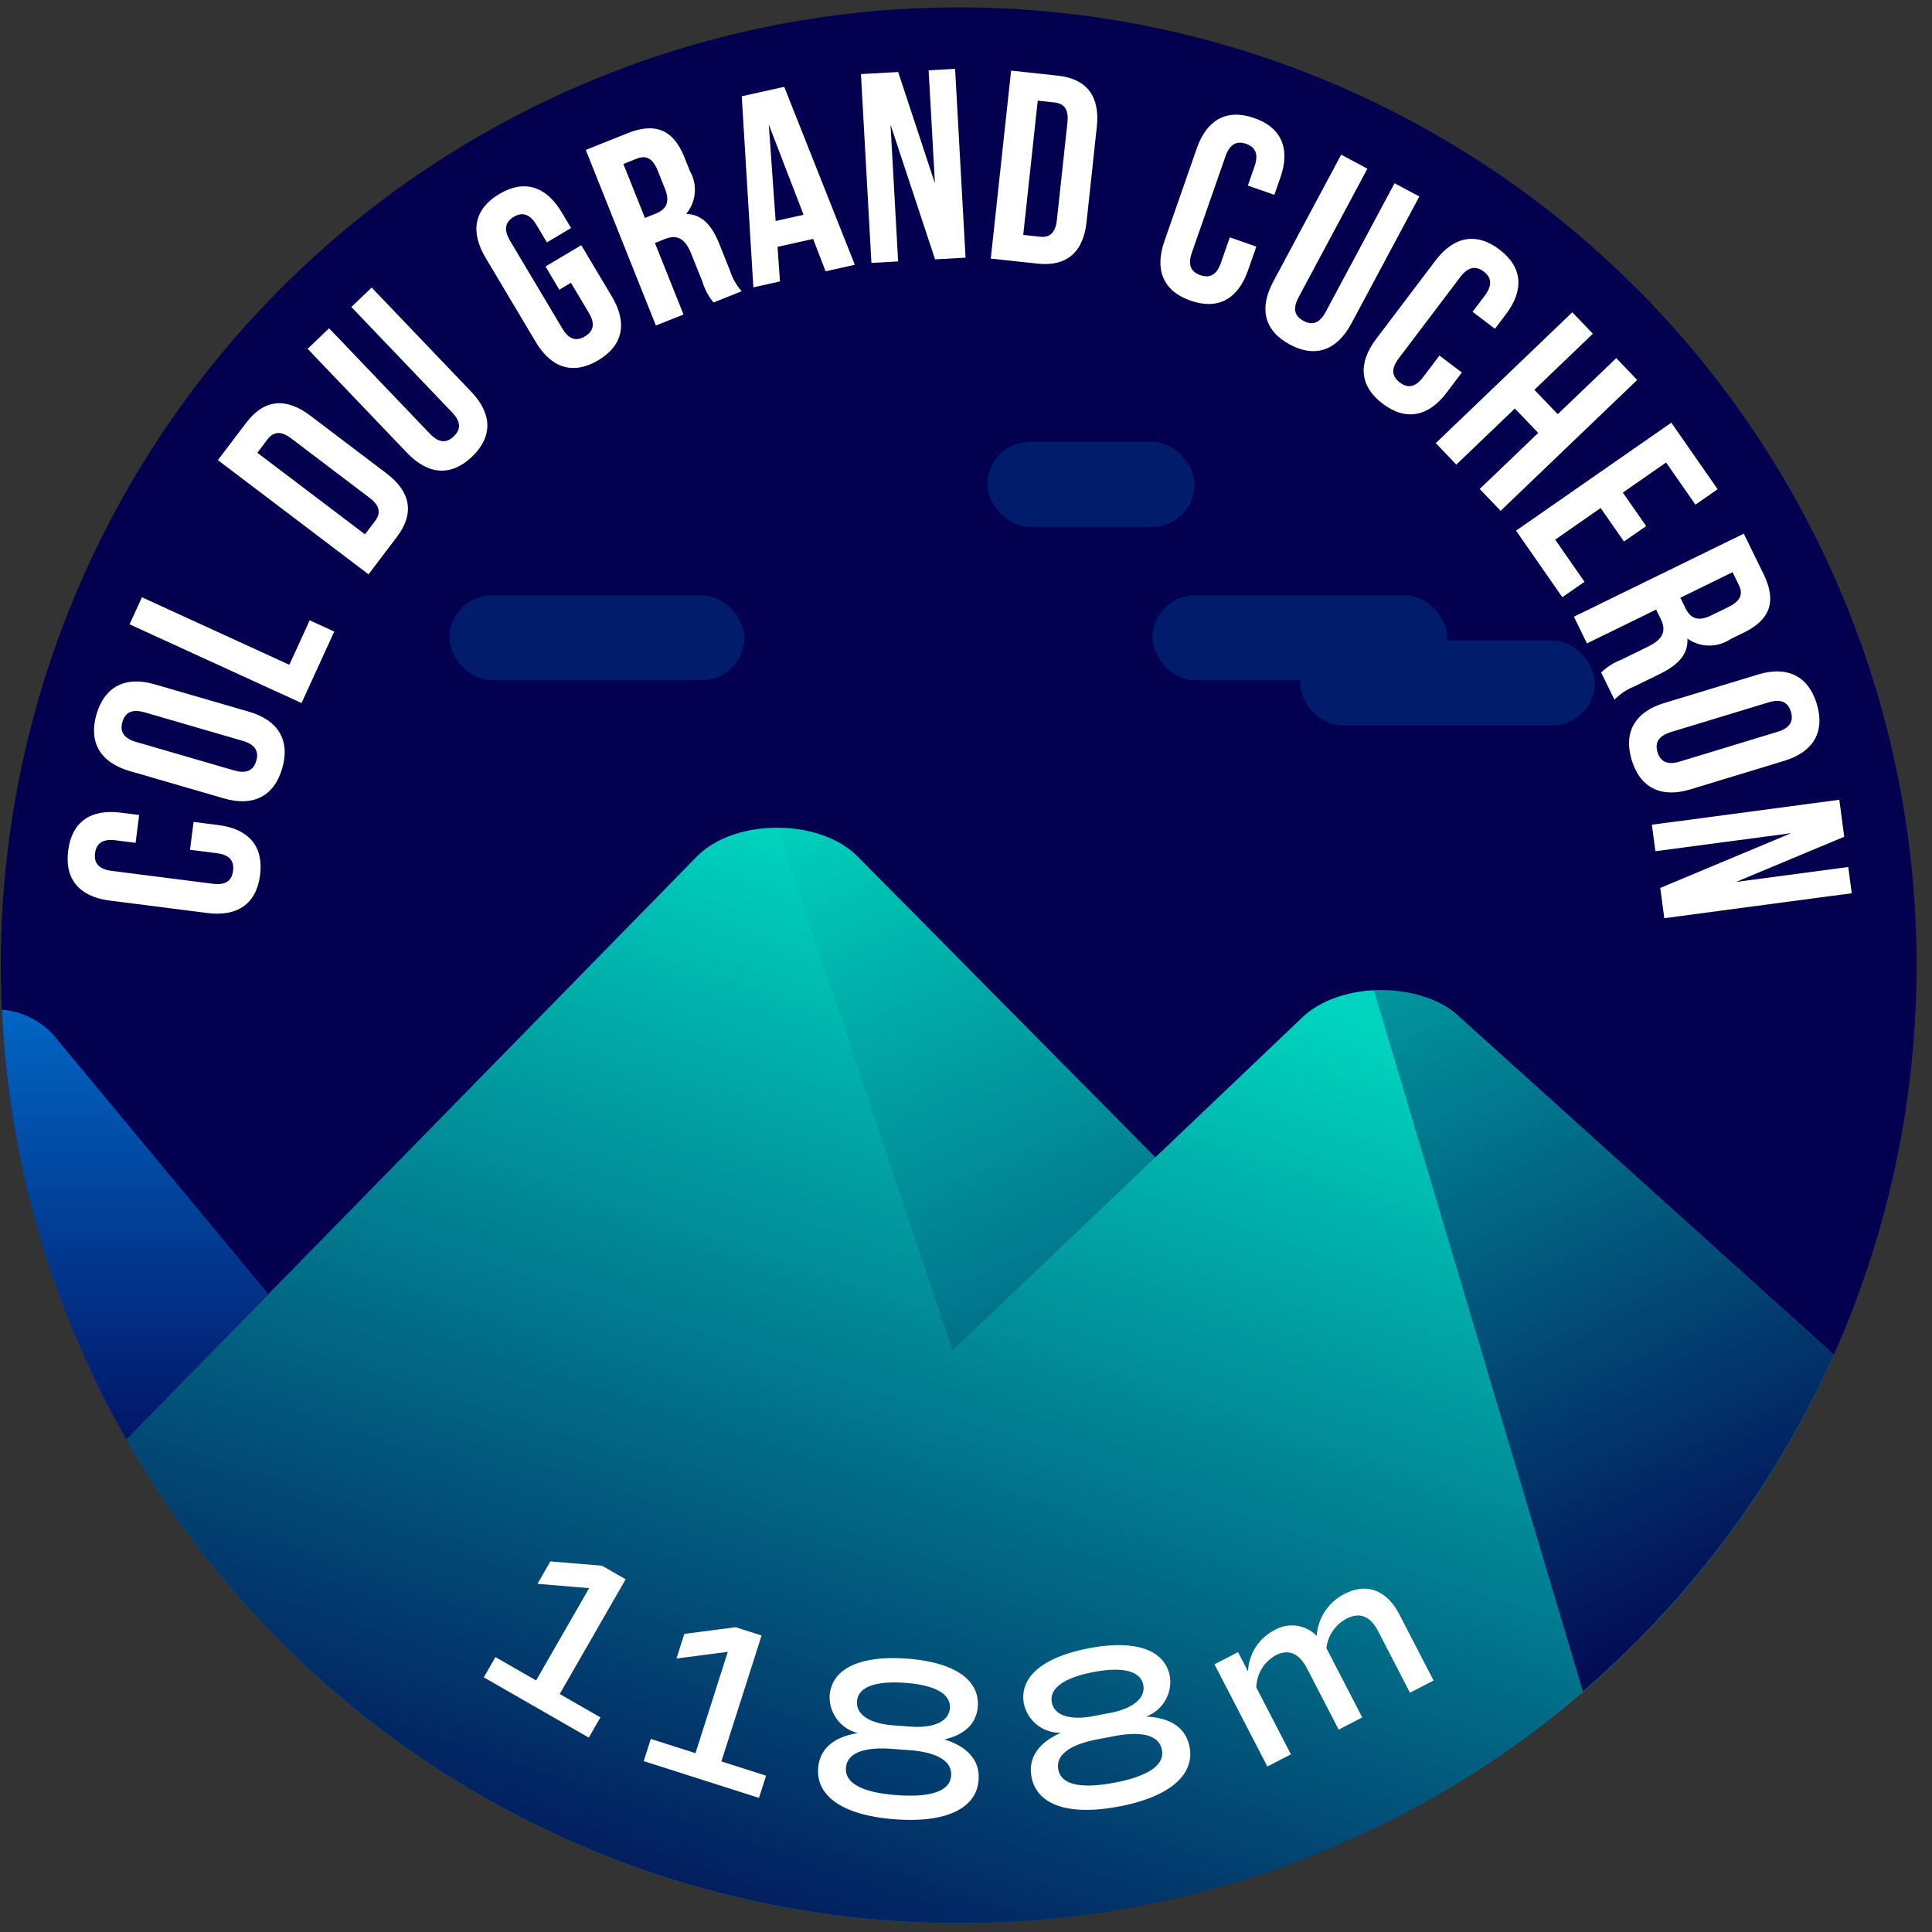 <svg xmlns="http://www.w3.org/2000/svg" xmlns:xlink="http://www.w3.org/1999/xlink" viewBox="0 0 120 120"><rect x="0" y="0" width="120" height="120" fill="#333333" stroke="none"/><defs><style>.cls-1{fill:#03004f;}.cls-2{fill:#00d4be;}.cls-3{fill:#0074d3;}.cls-4{opacity:0.8;fill:url(#Dégradé_sans_nom_220);}.cls-5{fill:url(#Dégradé_sans_nom_220-2);}.cls-6{fill:url(#Dégradé_sans_nom_220-3);}.cls-7{fill:url(#Dégradé_sans_nom_220-4);}.cls-8{fill:#001c6a;}.cls-9{fill:#fff;}</style><linearGradient id="Dégradé_sans_nom_220" x1="8.394" y1="88.924" x2="8.394" y2="58.081" gradientUnits="userSpaceOnUse"><stop offset="0" stop-color="#03004f"/><stop offset="1" stop-color="#03004f" stop-opacity="0"/></linearGradient><linearGradient id="Dégradé_sans_nom_220-2" x1="110.043" y1="102.962" x2="81.28" y2="41.911" xlink:href="#Dégradé_sans_nom_220"/><linearGradient id="Dégradé_sans_nom_220-3" x1="42.694" y1="128.133" x2="66.434" y2="57.513" xlink:href="#Dégradé_sans_nom_220"/><linearGradient id="Dégradé_sans_nom_220-4" x1="82.61" y1="117.851" x2="52.642" y2="48.017" xlink:href="#Dégradé_sans_nom_220"/></defs><title>grandcucheron</title><g id="pastille"><circle class="cls-1" cx="59.546" cy="59.954" r="59.497"/></g><g id="blocs_variants" data-name="blocs variants"><path class="cls-2" d="M59.546,119.451A59.496,59.496,0,0,0,113.9,84.146L90.613,63.129c-2.409-2.203-7.38-2.171-9.723.062L71.761,71.885l-18.5-18.691c-2.355-2.378-7.618-2.378-9.972,0L7.852,89.396A59.461,59.461,0,0,0,59.546,119.451Z"/><path class="cls-3" d="M.118,62.717A59.139,59.139,0,0,0,7.852,89.396l8.818-9.008L3.294,64.254A4.876,4.876,0,0,0,.118,62.717Z"/></g><g id="invariants"><path class="cls-4" d="M.119,62.731a59.138,59.138,0,0,0,7.733,26.665l8.818-9.008L3.294,64.254A4.825,4.825,0,0,0,.119,62.731Z"/><path class="cls-5" d="M113.9,84.146,90.613,63.128a7.419,7.419,0,0,0-5.277-1.615L98.312,105.067A59.65,59.65,0,0,0,113.9,84.146Z"/><path class="cls-6" d="M59.546,119.451A59.246,59.246,0,0,0,98.312,105.067L85.34,61.528a6.988,6.988,0,0,0-4.451,1.663L71.761,71.885,59.16,83.89,48.275,51.41a7.093,7.093,0,0,0-4.986,1.784L7.852,89.396A59.461,59.461,0,0,0,59.546,119.451Z"/><path class="cls-7" d="M53.261,53.194a7.097,7.097,0,0,0-4.986-1.784L59.16,83.89,71.762,71.885l-2.605-2.632Z"/><rect class="cls-8" x="80.741" y="39.779" width="18.314" height="5.276" rx="2.638" ry="2.638"/><rect class="cls-8" x="27.918" y="36.975" width="18.314" height="5.276" rx="2.638" ry="2.638"/><rect class="cls-8" x="71.584" y="36.975" width="18.314" height="5.276" rx="2.638" ry="2.638"/><rect class="cls-8" x="61.326" y="27.446" width="12.87" height="5.276" rx="2.638" ry="2.638"/></g><g id="typo"><path class="cls-9" d="M12.023,51.05l1.549.197c1.863.238,2.811,1.306,2.582,3.104-.23,1.798-1.414,2.595-3.278,2.357L6.816,55.936c-1.865-.237-2.811-1.306-2.582-3.104s1.413-2.595,3.277-2.356l1.133.144-.221,1.731-1.249-.159c-.833-.105-1.195.221-1.27.803-.074.583.195.989,1.028,1.096l6.292.802c.833.105,1.179-.223,1.253-.805.074-.583-.179-.987-1.011-1.094l-1.665-.212Z"/><path class="cls-9" d="M8.046,47.887c-1.805-.525-2.56-1.775-2.054-3.516S7.807,41.98,9.611,42.505l5.865,1.705c1.805.524,2.559,1.774,2.053,3.515s-1.813,2.392-3.618,1.867Zm6.493-.035c.807.234,1.215-.031,1.379-.595.164-.564-.039-1.008-.845-1.242L8.982,44.245c-.806-.234-1.215.031-1.379.595-.164.564.039,1.008.846,1.242Z"/><path class="cls-9" d="M8.047,38.777l.769-1.679L17.971,41.291l1.265-2.763,1.526.699-2.033,4.44Z"/><path class="cls-9" d="M13.533,28.579l1.764-2.326c1.115-1.47,2.477-1.573,3.975-.438l4.731,3.586c1.497,1.135,1.765,2.475.651,3.945l-1.764,2.326Zm2.451-.457L22.668,33.187l.629-.828c.354-.468.326-.932-.342-1.438l-4.865-3.688c-.668-.507-1.122-.408-1.477.06Z"/><path class="cls-9" d="M20.44,20.39l6.263,6.551c.58.606,1.055.569,1.48.163.425-.405.483-.879-.097-1.485l-6.262-6.551,1.261-1.206,6.181,6.466c1.299,1.358,1.362,2.784.053,4.037-1.311,1.252-2.732,1.125-4.031-.233l-6.181-6.466Z"/><path class="cls-9" d="M33.883,16.552,36.104,15.229l1.908,3.201c.961,1.615.704,3.02-.854,3.947-1.557.928-2.914.485-3.877-1.129l-3.127-5.249c-.962-1.615-.704-3.019.854-3.946,1.557-.929,2.914-.486,3.877,1.129l.584.98-1.5.894-.645-1.082c-.43-.721-.91-.806-1.414-.505-.505.301-.659.764-.23,1.484l3.247,5.45c.43.722.901.792,1.406.491s.668-.749.238-1.47l-1.109-1.86-.721.43Z"/><path class="cls-9" d="M44.324,18.787a3.631,3.631,0,0,1-.691-1.277l-.685-1.714c-.405-1.013-.897-1.25-1.676-.938l-.593.236,1.775,4.44-1.715.685L36.383,9.313l2.586-1.033c1.776-.71,2.869-.189,3.542,1.493l.343.856a2.342,2.342,0,0,1-.238,2.661c1,.016,1.611.729,2.065,1.866l.673,1.683a3.464,3.464,0,0,0,.715,1.25ZM38.719,10.186l1.339,3.35.67-.268c.639-.256.916-.691.567-1.564l-.43-1.074c-.311-.779-.713-1.017-1.32-.773Z"/><path class="cls-9" d="M53.095,16.445l-1.817.405-.773-2.011-2.211.493.152,2.148-1.654.368L46.072,5.98,48.709,5.392Zm-4.919-2.719,1.735-.387L47.752,7.737Z"/><path class="cls-9" d="M55.312,7.743l.473,8.494-1.659.093L53.475,4.601l2.312-.128,2.283,6.915-.391-7.021,1.643-.091.65,11.728-1.893.105Z"/><path class="cls-9" d="M62.801,4.386l2.901.313c1.835.198,2.625,1.312,2.423,3.181l-.637,5.903c-.201,1.868-1.212,2.788-3.047,2.591L61.539,16.061Zm1.654,1.866-.9,8.339,1.033.111c.584.063.967-.199,1.057-1.033l.656-6.07c.09-.834-.229-1.172-.812-1.235Z"/><path class="cls-9" d="M78.032,15.318l-.514,1.474c-.618,1.773-1.859,2.479-3.569,1.882-1.711-.597-2.244-1.92-1.626-3.693L74.334,9.214c.619-1.774,1.859-2.479,3.57-1.882,1.71.597,2.243,1.92,1.625,3.693l-.376,1.077-1.647-.574.414-1.188c.277-.792.033-1.214-.521-1.407s-1.008-.014-1.283.778l-2.088,5.986c-.277.792-.027,1.199.527,1.393.554.193,1.002.029,1.277-.763l.553-1.584Z"/><path class="cls-9" d="M84.931,10.478,80.654,18.471c-.396.74-.213,1.181.305,1.458.519.277.986.185,1.383-.556l4.276-7.992,1.54.823-4.222,7.89c-.888,1.657-2.223,2.161-3.821,1.306s-1.92-2.246-1.033-3.903l4.221-7.89Z"/><path class="cls-9" d="M90.799,23.136l-.94,1.245c-1.134,1.499-2.53,1.789-3.976.696S84.336,22.562,85.469,21.063l3.683-4.871c1.133-1.499,2.53-1.789,3.976-.696s1.547,2.516.414,4.015l-.688.91-1.392-1.053.759-1.003c.506-.67.403-1.146-.065-1.5-.468-.354-.954-.322-1.46.347L86.87,22.269c-.506.67-.394,1.133.075,1.487.469.354.944.336,1.45-.334l1.012-1.338Z"/><path class="cls-9" d="M90.455,28.857l-1.277-1.333L97.659,19.396l1.277,1.332L95.302,24.212l1.452,1.514,3.635-3.483,1.3,1.357L93.207,31.728l-1.3-1.356,3.635-3.483-1.452-1.515Z"/><path class="cls-9" d="M100.798,30.595l1.447,2.081-1.378.958L99.42,31.554,96.596,33.518,98.416,36.136l-1.377.958-2.875-4.134,9.645-6.707,2.875,4.133-1.378.959-1.821-2.618Z"/><path class="cls-9" d="M99.452,41.772a3.631,3.631,0,0,1,1.224-.784l1.658-.811c.98-.479,1.18-.988.811-1.742l-.28-.572-4.296,2.101-.811-1.659,10.553-5.158,1.223,2.502c.84,1.719.402,2.849-1.226,3.645l-.829.405a2.343,2.343,0,0,1-2.672-.039c.059.999-.607,1.66-1.707,2.198l-1.629.796a3.472,3.472,0,0,0-1.193.808Zm8.161-6.231-3.241,1.585.317.648c.302.618.758.862,1.602.449l1.04-.508c.754-.369.96-.787.673-1.375Z"/><path class="cls-9" d="M109.201,41.893c1.799-.547,3.113.087,3.641,1.821.527,1.733-.211,2.993-2.01,3.54l-5.843,1.777c-1.798.547-3.113-.088-3.641-1.821-.527-1.734.212-2.993,2.01-3.54Zm-5.418,3.577c-.803.244-1,.689-.83,1.252.172.562.584.822,1.387.578l6.068-1.846c.802-.244,1-.69.828-1.252-.17-.562-.583-.822-1.385-.578Z"/><path class="cls-9" d="M111.252,51.75l-8.432,1.121-.219-1.646,11.642-1.549.306,2.296-6.719,2.806,6.969-.927.217,1.63-11.643,1.549-.25-1.879Z"/></g><g id="altitude"><path class="cls-9" d="M37.294,106.669l-.723,1.258-6.522-3.745.723-1.258,2.527,1.451,3.293-5.732-3.207-.269.799-1.393,3.208.268,1.467.843-4.093,7.126Z"/><path class="cls-9" d="M47.582,110.291l-.44,1.38-7.159-2.284.439-1.38,2.775.885,2.008-6.294-3.189.415.488-1.53,3.189-.414,1.61.515-2.496,7.822Z"/><path class="cls-9" d="M60.782,110.559c-.13,1.772-2.021,2.674-5.182,2.442-3.175-.232-4.913-1.399-4.784-3.172.088-1.19.94-1.94,2.469-2.185a2.295,2.295,0,0,1-1.754-2.323c.123-1.673,1.865-2.514,4.8-2.3,2.921.214,4.522,1.301,4.4,2.974-.077,1.049-.798,1.751-2.073,2.043C60.135,108.502,60.869,109.369,60.782,110.559Zm-1.705-.267c.066-.907-.862-1.46-2.634-1.59l-1.063-.078c-1.772-.13-2.771.282-2.838,1.189-.069.949,1.028,1.528,3.169,1.686C57.837,111.655,59.008,111.242,59.077,110.292Zm-5.847-4.618c-.061.822.796,1.384,2.256,1.49l1.063.078c1.46.106,2.39-.324,2.449-1.146.064-.879-.921-1.436-2.777-1.571C54.35,104.388,53.295,104.795,53.23,105.674Z"/><path class="cls-9" d="M73.886,108.507c.331,1.745-1.262,3.104-4.375,3.696-3.128.595-5.108-.084-5.44-1.83-.223-1.173.407-2.117,1.821-2.747a2.293,2.293,0,0,1-2.294-1.792c-.313-1.647,1.153-2.91,4.044-3.46,2.876-.547,4.704.09,5.018,1.737a2.293,2.293,0,0,1-1.477,2.508C72.729,106.688,73.662,107.334,73.886,108.507Zm-8.556-2.771c.153.81,1.126,1.131,2.564.857l1.047-.199c1.438-.273,2.225-.93,2.07-1.739-.164-.865-1.26-1.148-3.089-.801C66.08,104.206,65.165,104.871,65.33,105.737Zm6.84,2.952c-.17-.894-1.21-1.188-2.955-.855l-1.047.199c-1.746.332-2.604.986-2.435,1.88.178.936,1.388,1.212,3.495.812C71.323,110.326,72.348,109.625,72.17,108.689Z"/><path class="cls-9" d="M86.925,100.291l2.116,4.088-1.464.758-1.966-3.798c-.496-.959-1.148-1.23-1.994-.792a2.38,2.38,0,0,0-1.232,1.821l2.227,4.304-1.464.757-1.966-3.798c-.496-.959-1.16-1.224-1.956-.812A2.339,2.339,0,0,0,78.033,104.813l2.148,4.151-1.463.758-3.285-6.348,1.464-.758.62,1.199a3.019,3.019,0,0,1,1.61-2.546,2.155,2.155,0,0,1,2.655.338,3.166,3.166,0,0,1,1.724-2.604C84.908,98.279,86.141,98.777,86.925,100.291Z"/></g></svg>